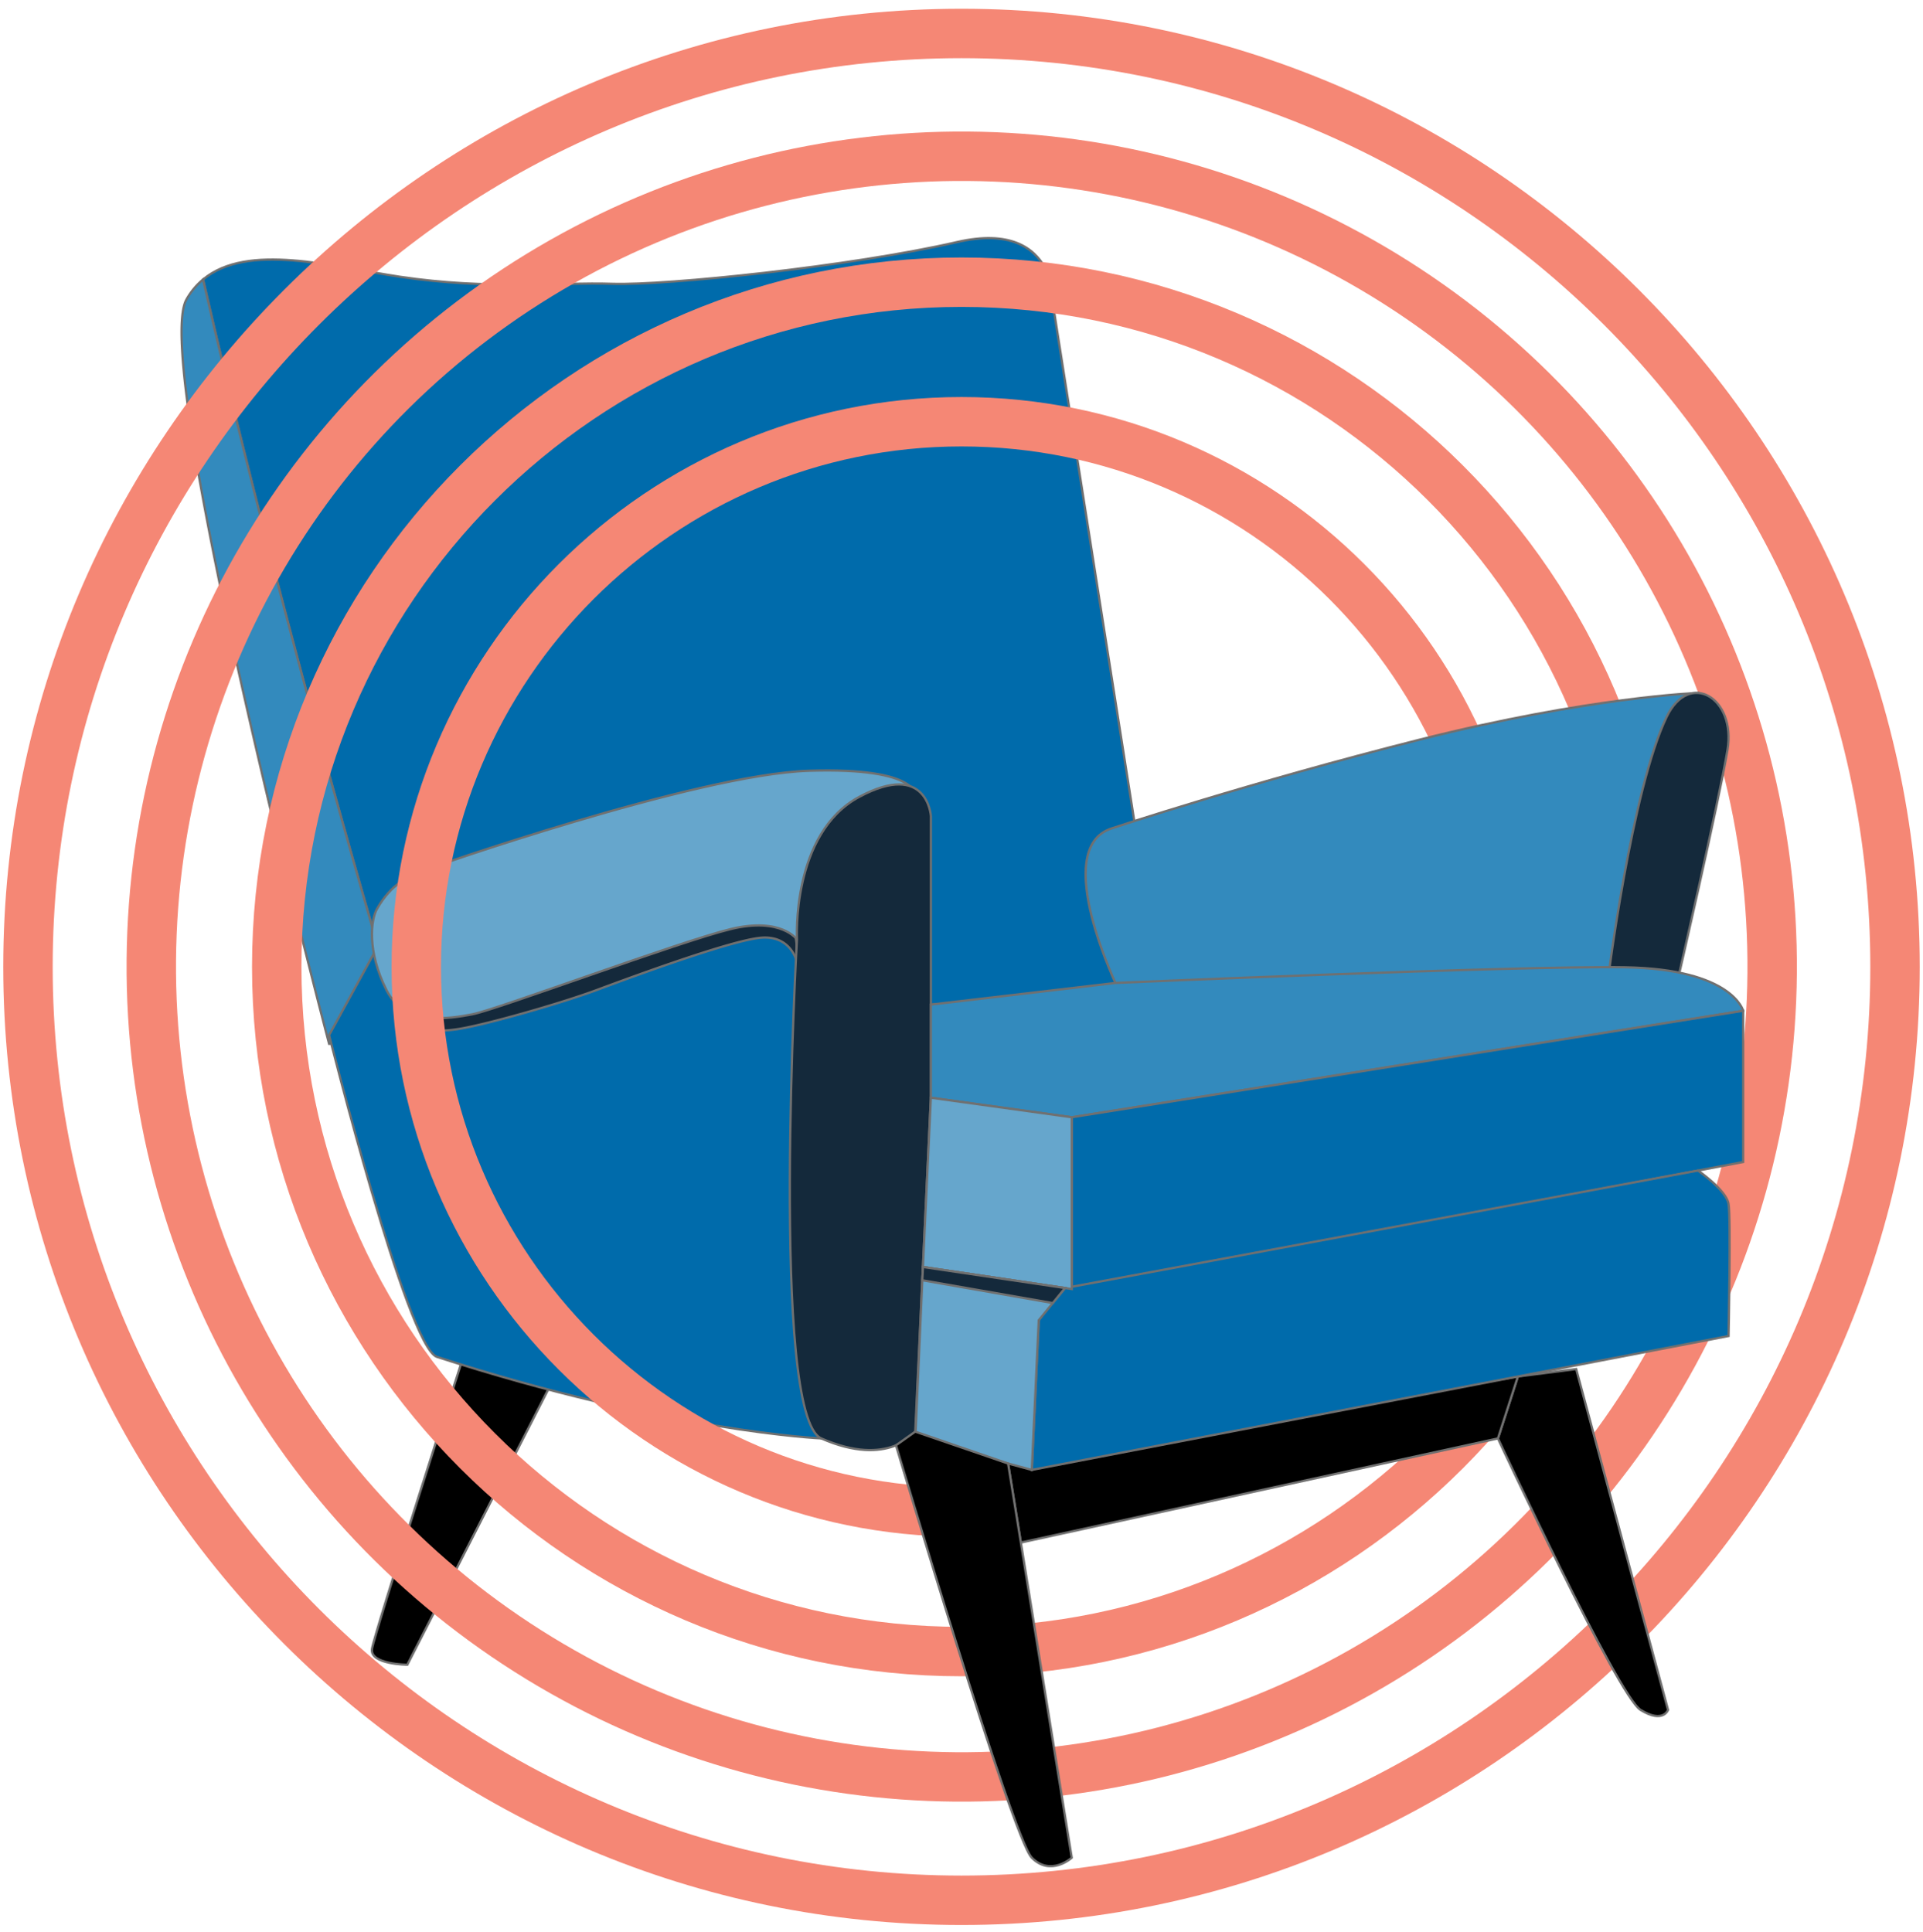 <svg xmlns="http://www.w3.org/2000/svg" xmlns:xlink="http://www.w3.org/1999/xlink" width="856" height="860" viewBox="0 0 856 860">
  <defs>
    <clipPath id="clip-path">
      <rect id="Rectangle_289" data-name="Rectangle 289" width="856" height="860" transform="translate(532 110)" fill="none"/>
    </clipPath>
    <clipPath id="clip-path-2">
      <rect id="Rectangle_284" data-name="Rectangle 284" width="1240.114" height="1240.109" fill="none" stroke="#707070" stroke-width="1"/>
    </clipPath>
  </defs>
  <g id="Mask_Group_1" data-name="Mask Group 1" transform="translate(-532 -110)" clip-path="url(#clip-path)">
    <g id="Group_179" data-name="Group 179" transform="translate(1580.057 1160.495) rotate(180)">
      <g id="Group_170" data-name="Group 170" transform="translate(0 0)">
        <g id="Group_169" data-name="Group 169" clip-path="url(#clip-path-2)">
          <path id="Path_400" data-name="Path 400" d="M335.422,339.283c-39.462-5.895-70.63-2.359-94.632-3.136s-106.072,7.742-153.3,18.582c-23.332,5.355-34.182-2.331-39.2-11.478-5.141-9.365-4.159-20.266-4.159-20.266L8.57,96.972,0,21.727l34.01-2.219L333.314,0c32.921,112.116,63.744,224.516,89.779,338.1-19.824,16.5-57.342,5.718-87.672,1.186" transform="translate(534.577 587.992)" fill="#006bab" stroke="#707070" stroke-width="1"/>
          <path id="Path_401" data-name="Path 401" d="M97.167,331.379a32.011,32.011,0,0,1-7.388,8.914C63.744,226.712,32.921,114.312,0,2.2L33.679,0s79.748,302.733,63.488,331.379" transform="translate(867.891 585.791)" fill="#338abd" stroke="#707070" stroke-width="1"/>
          <path id="Path_402" data-name="Path 402" d="M0,124.873,63.893,0s16.8.088,15.758,7.011-39.8,127.334-39.8,127.334Z" transform="translate(802.835 309.386)" stroke="#707070" stroke-width="1"/>
          <path id="Path_403" data-name="Path 403" d="M0,0S68.28,3.047,171.11,36.317c13.162,4.257,48,143.236,48,143.236L199.183,215.9,0,246.135Z" transform="translate(682.456 410.113)" fill="#006bab" stroke="#707070" stroke-width="1"/>
          <path id="Path_404" data-name="Path 404" d="M0,37.883V30.867S2.564,42.48,15.921,41.316,73.7,23.739,89.086,18.012,137.165,2.887,150.2.737c10.315-1.7,22.216-1.228,27.729,9.8,4.685,9.365-88.965,20.327-88.965,20.327s-77.925,27.868-83.5,20.9A23.757,23.757,0,0,1,0,37.883" transform="translate(693.441 591.707)" fill="#14293b" stroke="#707070" stroke-width="1"/>
          <path id="Path_405" data-name="Path 405" d="M218.374,65.976S97.591,108.561,47.265,110.11.037,98.493.037,98.493,34.1,107.784,44.171,69.075,52.685,35,52.685,35s6.969,10.068,29.422,4.648S186.3,3.782,197.136,1.707C207.2-.219,227.279-3.7,235.407,12.473c8.83,17.573,6.872,31.437,4.257,36.085-6.281,11.171-14.572,15.1-21.29,17.419" transform="translate(640.612 597.242)" fill="#66a6cc" stroke="#707070" stroke-width="1"/>
          <path id="Path_406" data-name="Path 406" d="M0,282.3V156.87L6.97,8.214S18.582-8.047,48.777,5.19c22.914,10.045,10.84,222.138,10.84,222.138s2.6,47.228-27.734,63.488S0,282.3,0,282.3" transform="translate(633.68 404.923)" fill="#14293b" stroke="#707070" stroke-width="1"/>
        </g>
      </g>
      <path id="Path_407" data-name="Path 407" d="M9.854,58.98,0,50.5,297.048,0,291.6,6.681Z" transform="translate(282.383 470.394)" fill="#14293b" stroke="#707070" stroke-width="1"/>
      <g id="Group_172" data-name="Group 172" transform="translate(0 0)">
        <g id="Group_171" data-name="Group 171" clip-path="url(#clip-path-2)">
          <path id="Path_408" data-name="Path 408" d="M415.547,110.734c168.076,0,304.813,136.737,304.813,304.813S583.623,720.36,415.547,720.36,110.734,583.623,110.734,415.547,247.471,110.734,415.547,110.734ZM415.547,0C644.682,0,831.094,186.412,831.094,415.547S644.682,831.094,415.547,831.094,0,644.683,0,415.547,186.412,0,415.547,0Z" transform="translate(204.51 204.505)" fill="none" stroke="#f58775" stroke-width="22"/>
          <ellipse id="Ellipse_25" data-name="Ellipse 25" cx="360.75" cy="360.75" rx="360.75" ry="360.75" transform="matrix(1, 0.008, -0.008, 1, 262.091, 256.538)" fill="none" stroke="#f58775" stroke-width="22"/>
          <path id="Path_409" data-name="Path 409" d="M242.693,0C376.517,0,485.386,108.873,485.386,242.7S376.517,485.39,242.693,485.39,0,376.517,0,242.7,108.868,0,242.693,0Z" transform="translate(377.364 377.355)" fill="none" stroke="#f58775" stroke-width="22"/>
          <path id="Path_410" data-name="Path 410" d="M260.922,72.007S199.56,92.4,123.882,111.493C48.391,130.54,0,132.294,0,132.294L37.085,3.178,257.823,0s30.972,63.1,3.1,72.007" transform="translate(292.237 609.714)" fill="#338abd" stroke="#707070" stroke-width="1"/>
          <path id="Path_411" data-name="Path 411" d="M22.925,0H53.9S43.2,86,27.568,118.457C17.5,139.365-3.4,126.976.472,103.751S22.925,0,22.925,0" transform="translate(278.603 612.892)" fill="#14293b" stroke="#707070" stroke-width="1"/>
          <path id="Path_412" data-name="Path 412" d="M0,47.409S4.643,65.991,52.648,66.763,279.434,59.8,279.434,59.8l82.14-9.64V8.7L298.858,0Z" transform="translate(272.106 553.098)" fill="#338abd" stroke="#707070" stroke-width="1"/>
        </g>
      </g>
      <path id="Path_413" data-name="Path 413" d="M0,123.878V56.556L298.858,0V76.469Z" transform="translate(272.108 476.628)" fill="#006bab" stroke="#707070" stroke-width="1"/>
      <g id="Group_174" data-name="Group 174" transform="translate(0 0)">
        <g id="Group_173" data-name="Group 173" clip-path="url(#clip-path-2)">
          <path id="Path_414" data-name="Path 414" d="M40.886,154.5,0,2.754s2.173-6.2,12.241,0S75.729,123.608,75.729,123.608l-8.886,27.58Z" transform="translate(305.548 286.506)" stroke="#707070" stroke-width="1"/>
        </g>
      </g>
      <path id="Path_415" data-name="Path 415" d="M0,73.938l8.886-27.58L221.245,0l5.69,35.2Z" transform="translate(372.39 363.758)" stroke="#707070" stroke-width="1"/>
      <g id="Group_176" data-name="Group 176" transform="translate(0 0)">
        <g id="Group_175" data-name="Group 175" clip-path="url(#clip-path-2)">
          <path id="Path_416" data-name="Path 416" d="M14.109,133.271S1.552,124.654.478,118.462s0-58.845,0-58.845L310.646,0l-3.094,66.638-9.291,13.888Z" transform="translate(278.128 396.104)" fill="#006bab" stroke="#707070" stroke-width="1"/>
        </g>
      </g>
      <path id="Path_417" data-name="Path 417" d="M0,76.469V0L66.247,9.812,62.716,85.164Z" transform="translate(570.967 476.627)" fill="#66a6cc" stroke="#707070" stroke-width="1"/>
      <path id="Path_418" data-name="Path 418" d="M63.511,84.424l3.122-70.416L14.795,0,11.7,66.633,0,80.967l63.232,9.365Z" transform="translate(573.978 396.107)" fill="#66a6cc" stroke="#707070" stroke-width="1"/>
      <path id="Path_419" data-name="Path 419" d="M63.232,16.051l.279-5.909L5.453,0,0,6.686Z" transform="translate(573.981 470.389)" fill="#14293b" stroke="#707070" stroke-width="1"/>
      <g id="Group_178" data-name="Group 178" transform="translate(0 0)">
        <g id="Group_177" data-name="Group 177" clip-path="url(#clip-path-2)">
          <path id="Path_420" data-name="Path 420" d="M28.357,179.292,0,3.786s9.291-8.519,17.805,0S78.241,187.4,78.241,187.4l-8.561,6.076Z" transform="translate(570.969 219.664)" stroke="#707070" stroke-width="1"/>
        </g>
      </g>
    </g>
  </g>
</svg>
